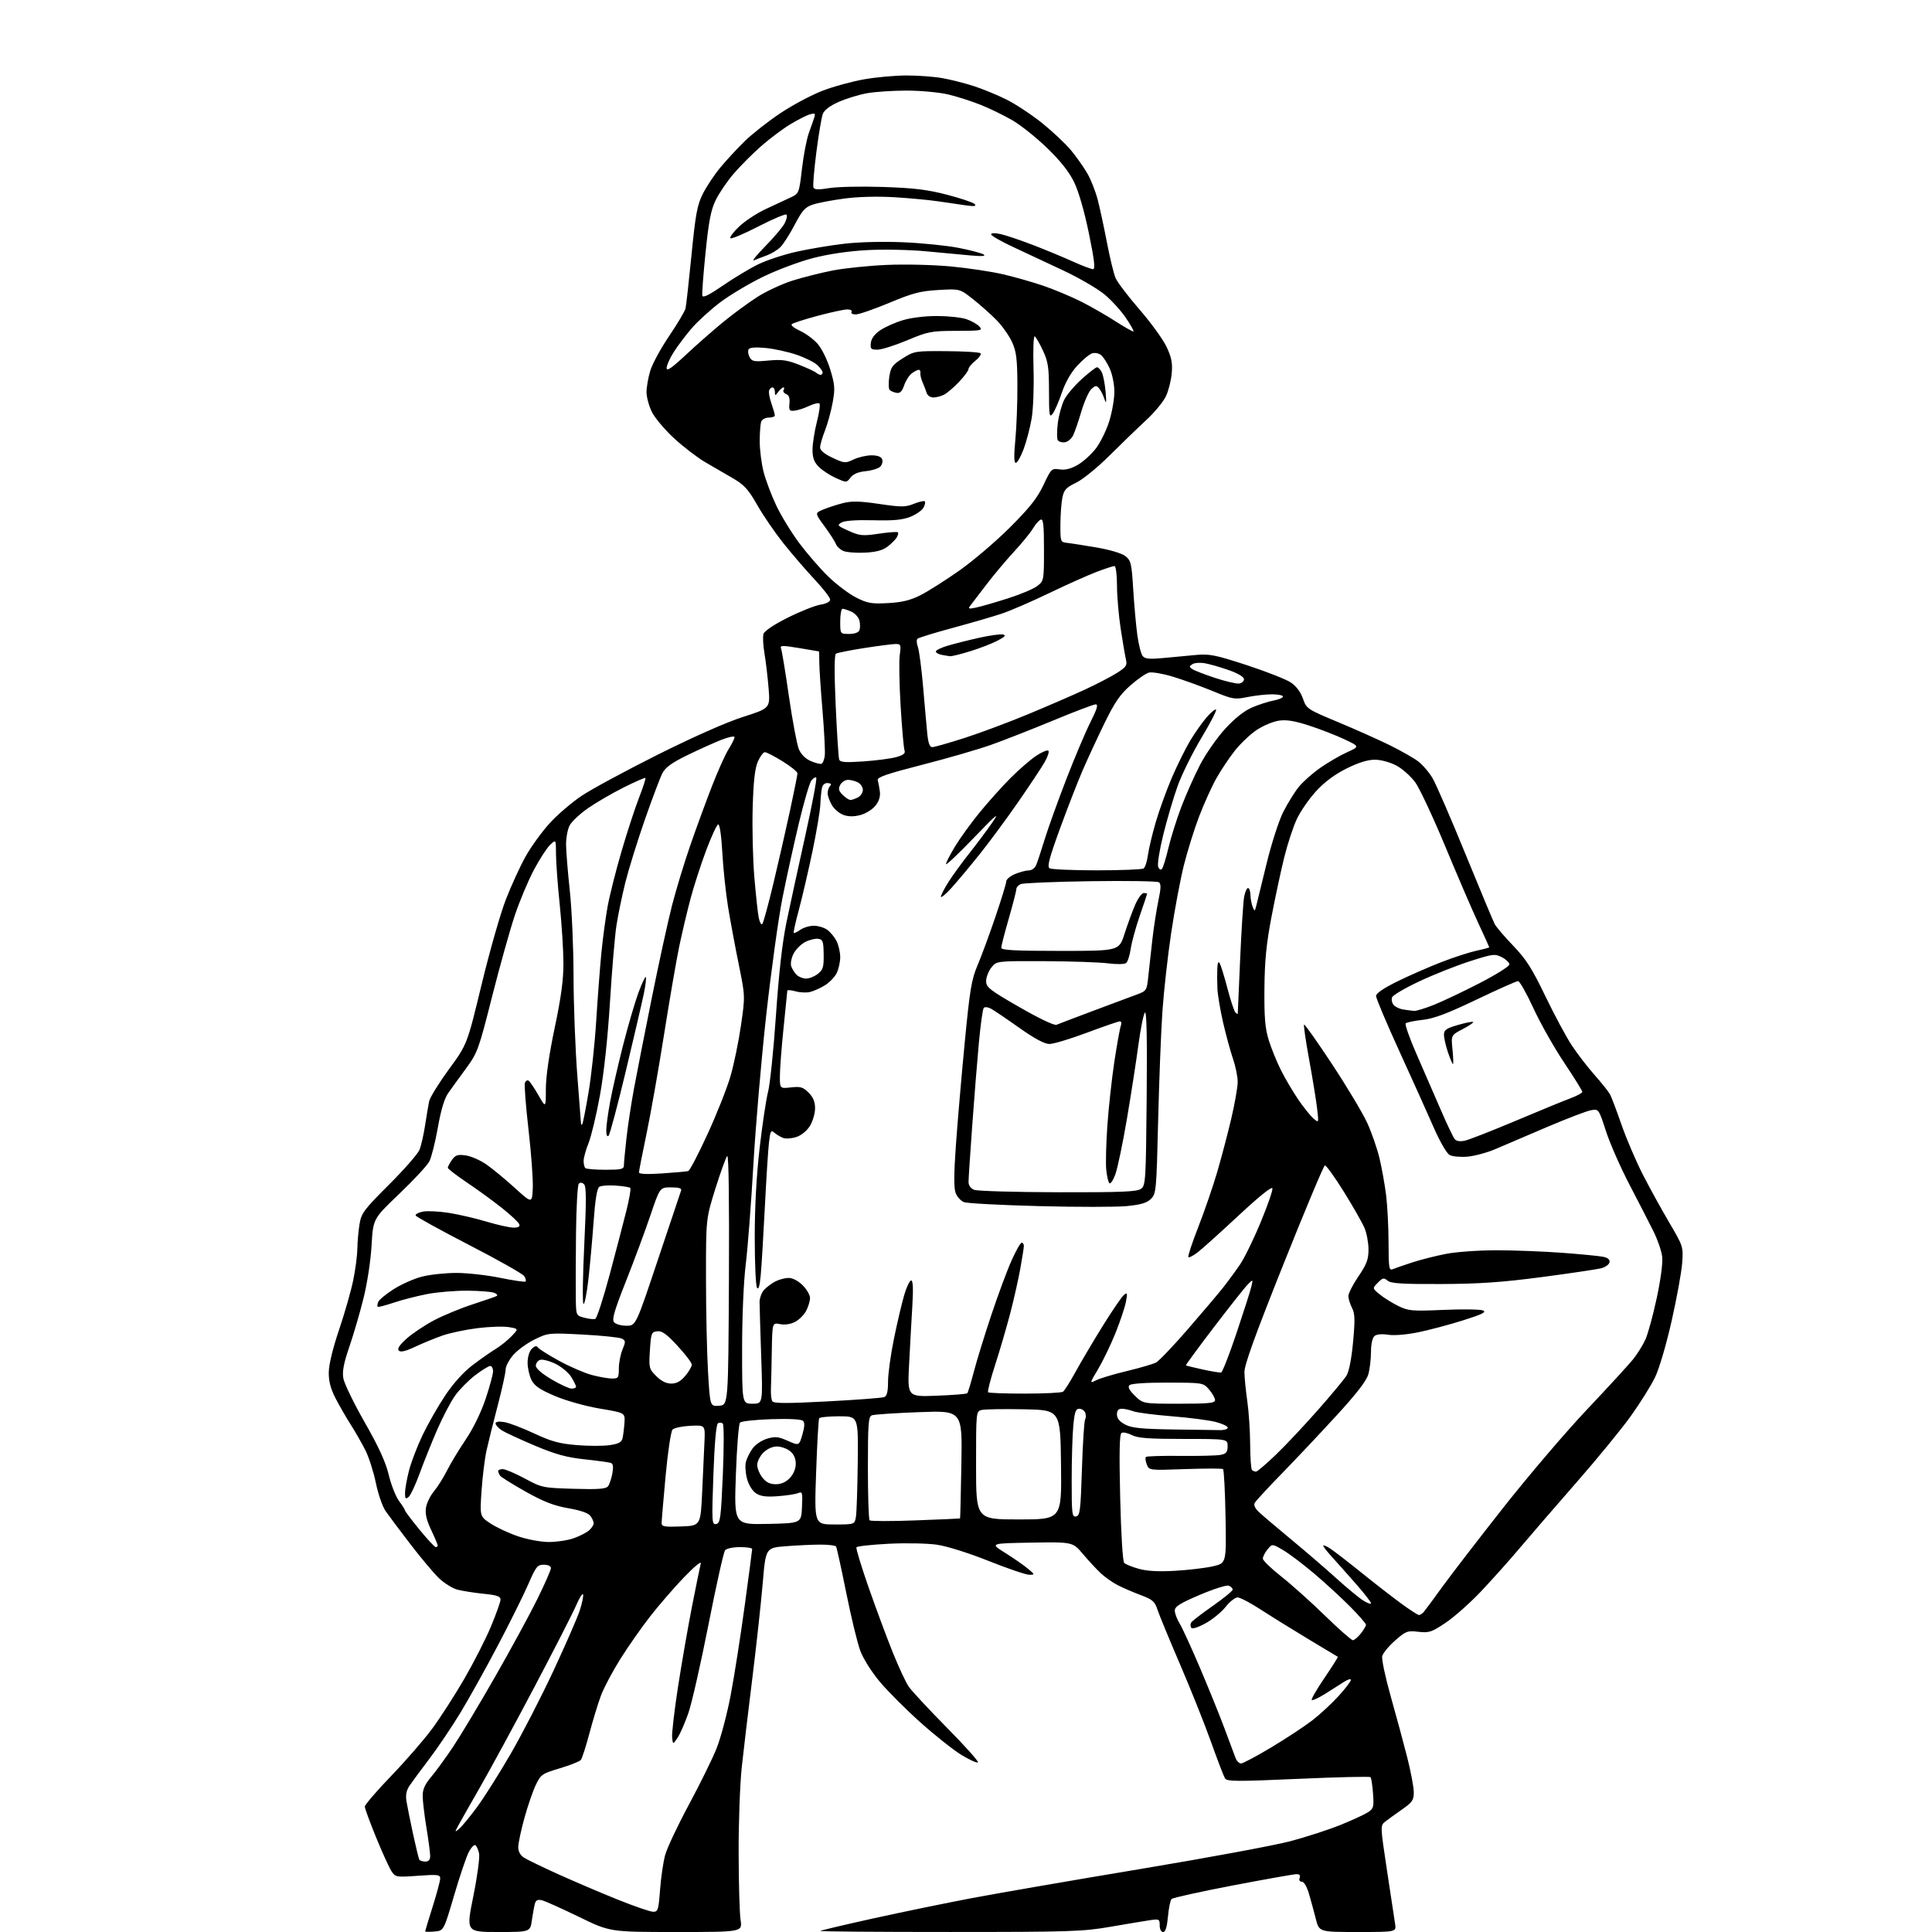 <?xml version="1.0" encoding="UTF-8" standalone="no"?>
<svg 
  version="1.1" 
  xmlns="http://www.w3.org/2000/svg" 
  xmlns:xlink="http://www.w3.org/1999/xlink" 
  xmlns:svg="http://www.w3.org/2000/svg"
  xmlns:rdf="http://www.w3.org/1999/02/22-rdf-syntax-ns#"
  xmlns:cc="http://creativecommons.org/ns#"
  xmlns:dc="http://purl.org/dc/elements/1.1/"
  viewBox="0 0 768 768"
  width="768"
  height="768"
>
<style>svg {background-color: white; }</style>"
<path stroke="none" fill="black" fill-rule="evenodd" d="M172.69,767.81C170.66,767.98 169.00,767.96 169.00,767.76C169.00,767.56 170.34,763.15 171.98,757.95C173.62,752.75 174.97,747.72 174.98,746.76C175.00,745.19 174.13,745.08 166.12,745.65C157.44,746.27 157.19,746.22 155.60,743.80C154.71,742.43 151.96,736.41 149.51,730.41C147.05,724.41 145.03,718.90 145.02,718.17C145.01,717.44 149.69,711.98 155.42,706.04C161.15,700.09 168.47,691.67 171.69,687.33C174.91,682.99 180.67,674.06 184.49,667.49C188.30,660.91 193.12,651.48 195.18,646.52C197.25,641.56 198.95,636.76 198.97,635.87C198.99,634.58 197.57,634.09 192.25,633.55C188.54,633.17 183.86,632.44 181.86,631.92C179.86,631.41 176.49,629.29 174.36,627.22C172.24,625.14 167.12,619.04 163.00,613.66C158.88,608.28 154.50,602.44 153.28,600.68C152.06,598.93 150.32,593.90 149.41,589.50C148.51,585.10 146.63,579.25 145.25,576.50C143.86,573.75 141.23,569.15 139.40,566.28C137.57,563.41 134.84,558.69 133.35,555.78C131.42,552.02 130.65,549.06 130.69,545.50C130.73,542.42 132.31,535.90 134.82,528.50C137.05,521.90 139.58,513.03 140.44,508.79C141.30,504.55 142.03,498.93 142.06,496.29C142.09,493.66 142.48,489.32 142.91,486.66C143.65,482.22 144.59,480.94 154.60,470.95C160.60,464.97 166.05,458.75 166.72,457.13C167.39,455.50 168.41,451.10 168.98,447.34C169.56,443.58 170.29,439.27 170.59,437.78C170.90,436.28 174.42,430.58 178.42,425.11C185.70,415.16 185.70,415.16 191.45,391.33C194.62,378.22 198.97,363.00 201.11,357.50C203.25,352.00 206.76,344.35 208.91,340.50C211.06,336.65 215.35,330.71 218.45,327.30C221.54,323.89 227.32,318.94 231.28,316.30C235.24,313.66 248.84,306.32 261.49,299.98C275.52,292.96 288.73,287.11 295.33,285.00C306.17,281.53 306.17,281.53 305.52,273.52C305.16,269.11 304.43,262.89 303.88,259.70C303.34,256.51 303.17,253.04 303.51,251.98C303.87,250.82 307.73,248.24 313.17,245.52C318.15,243.03 323.98,240.71 326.11,240.37C328.50,239.98 330.00,239.20 330.00,238.33C330.00,237.56 327.17,233.90 323.70,230.21C320.24,226.52 314.67,220.04 311.31,215.82C307.96,211.60 303.31,204.80 300.99,200.71C297.48,194.54 295.84,192.74 291.38,190.14C288.42,188.41 283.47,185.54 280.38,183.75C277.29,181.96 271.70,177.68 267.96,174.23C264.22,170.78 260.22,166.03 259.08,163.66C257.94,161.30 257.00,157.79 257.00,155.87C257.00,153.94 257.66,150.14 258.47,147.43C259.28,144.72 262.67,138.48 266.00,133.56C269.33,128.65 272.27,123.70 272.52,122.56C272.78,121.43 273.84,111.89 274.88,101.37C276.49,85.08 277.16,81.48 279.37,77.08C280.79,74.24 283.88,69.58 286.23,66.73C288.58,63.87 292.98,59.12 296.00,56.16C299.02,53.21 305.44,48.17 310.25,44.97C315.06,41.77 322.56,37.77 326.91,36.09C331.27,34.41 338.76,32.36 343.55,31.52C348.34,30.68 355.95,30.00 360.45,30.00C364.95,30.00 371.30,30.47 374.57,31.05C377.83,31.63 383.43,33.04 387.00,34.19C390.57,35.34 396.48,37.77 400.13,39.59C403.78,41.42 410.16,45.64 414.31,48.97C418.45,52.31 423.61,57.17 425.77,59.77C427.92,62.37 430.85,66.53 432.27,69.00C433.69,71.47 435.54,76.20 436.39,79.50C437.23,82.80 438.88,90.44 440.04,96.47C441.20,102.50 442.73,108.80 443.43,110.47C444.13,112.14 448.41,117.78 452.94,123.00C457.48,128.22 462.32,134.90 463.71,137.84C465.69,142.05 466.14,144.29 465.79,148.34C465.55,151.18 464.51,155.30 463.48,157.50C462.45,159.70 458.92,163.97 455.64,167.00C452.36,170.03 445.81,176.35 441.09,181.05C436.27,185.85 430.43,190.60 427.78,191.88C423.79,193.80 422.95,194.71 422.31,197.82C421.90,199.85 421.55,204.65 421.53,208.50C421.50,215.24 421.59,215.51 424.00,215.77C425.38,215.91 430.65,216.74 435.73,217.60C441.25,218.55 445.92,219.94 447.37,221.07C449.57,222.81 449.84,223.94 450.47,234.24C450.85,240.43 451.59,248.62 452.10,252.42C452.62,256.23 453.58,260.00 454.24,260.79C455.18,261.93 456.95,262.09 462.47,261.57C466.34,261.20 472.20,260.65 475.50,260.35C480.78,259.87 483.22,260.36 495.63,264.41C503.39,266.95 511.26,270.05 513.12,271.30C515.26,272.73 517.03,275.08 517.94,277.70C519.35,281.76 519.60,281.92 531.94,287.07C538.85,289.95 548.10,294.09 552.50,296.26C556.90,298.44 561.95,301.31 563.73,302.64C565.50,303.98 568.10,307.01 569.49,309.39C570.88,311.77 576.75,325.30 582.53,339.47C588.32,353.63 593.56,366.18 594.18,367.36C594.81,368.54 598.13,372.43 601.57,376.00C606.65,381.29 609.02,385.01 614.31,396.00C617.89,403.43 622.60,412.20 624.77,415.50C626.94,418.80 631.03,424.11 633.85,427.30C636.67,430.48 639.45,433.97 640.02,435.04C640.59,436.11 642.65,441.56 644.60,447.15C646.54,452.73 650.35,461.63 653.05,466.90C655.75,472.18 660.48,480.77 663.56,486.00C669.08,495.38 669.15,495.59 668.70,502.00C668.45,505.57 666.57,515.92 664.52,525.00C662.41,534.41 659.56,544.08 657.91,547.50C656.32,550.80 651.98,557.74 648.26,562.93C644.54,568.11 634.97,579.81 626.98,588.93C619.00,598.04 608.94,609.69 604.62,614.80C600.31,619.92 593.19,627.89 588.81,632.52C584.42,637.16 578.06,642.80 574.67,645.07C569.06,648.83 568.07,649.15 563.83,648.66C559.46,648.15 558.86,648.37 554.57,652.14C552.06,654.36 549.75,657.15 549.46,658.34C549.16,659.53 550.70,666.80 552.88,674.50C555.06,682.20 558.00,693.08 559.42,698.68C560.84,704.28 562.00,710.48 562.00,712.45C562.00,715.59 561.42,716.45 557.36,719.27C554.80,721.05 551.80,723.22 550.68,724.10C548.66,725.69 548.66,725.69 551.36,743.60C552.84,753.44 554.29,762.96 554.57,764.75C555.09,768.00 555.09,768.00 539.73,768.00C524.38,768.00 524.38,768.00 523.05,762.75C522.31,759.86 521.09,755.36 520.32,752.75C519.50,749.95 518.34,748.00 517.49,748.00C516.63,748.00 516.29,747.40 516.64,746.50C517.02,745.50 516.60,745.00 515.36,745.01C514.34,745.01 502.95,747.04 490.06,749.50C477.16,751.97 466.21,754.39 465.72,754.88C465.23,755.37 464.58,758.52 464.28,761.88C463.89,766.10 463.30,768.00 462.36,768.00C461.56,768.00 461.00,766.92 461.00,765.37C461.00,762.90 460.77,762.77 457.25,763.29C455.19,763.59 448.10,764.77 441.50,765.91C430.40,767.83 425.59,767.99 377.58,767.99C349.03,768.00 325.86,767.81 326.09,767.58C326.32,767.35 335.73,765.12 347.00,762.63C358.28,760.14 376.05,756.48 386.50,754.50C396.95,752.53 427.10,747.32 453.50,742.93C479.90,738.53 506.63,733.58 512.89,731.92C519.16,730.26 528.11,727.35 532.79,725.47C537.46,723.58 542.40,721.31 543.76,720.42C546.02,718.94 546.19,718.31 545.80,712.92C545.57,709.69 545.11,706.78 544.79,706.45C544.46,706.13 531.52,706.43 516.03,707.12C491.63,708.21 487.73,708.19 486.96,706.94C486.47,706.15 483.98,699.65 481.42,692.50C478.87,685.35 473.30,671.40 469.04,661.50C464.78,651.60 460.75,641.83 460.09,639.80C459.04,636.59 458.15,635.83 453.39,634.05C450.38,632.92 446.24,631.13 444.20,630.07C442.17,629.01 439.15,626.88 437.50,625.32C435.85,623.77 432.68,620.35 430.46,617.72C426.42,612.95 426.42,612.95 409.96,613.22C393.50,613.50 393.50,613.50 399.50,617.25C402.80,619.31 406.85,622.12 408.50,623.49C411.43,625.93 411.45,625.99 409.15,626.00C407.85,626.00 400.60,623.53 393.04,620.52C385.03,617.32 376.41,614.62 372.40,614.04C368.60,613.49 359.98,613.32 353.21,613.67C346.46,614.02 340.71,614.65 340.45,615.07C340.19,615.49 342.39,622.74 345.34,631.17C348.29,639.60 352.60,651.20 354.92,656.94C357.24,662.69 360.07,668.76 361.22,670.44C362.36,672.12 369.17,679.45 376.35,686.72C383.53,693.98 389.11,700.22 388.76,700.57C388.41,700.93 385.50,699.62 382.29,697.68C379.09,695.73 371.76,689.93 366.00,684.79C360.25,679.65 352.96,672.36 349.80,668.60C346.53,664.71 343.16,659.37 341.99,656.24C340.85,653.21 338.33,642.81 336.39,633.14C334.44,623.47 332.63,615.21 332.36,614.78C332.10,614.35 329.32,614.00 326.19,614.01C323.06,614.01 316.87,614.29 312.44,614.64C304.38,615.27 304.38,615.27 303.19,629.38C302.53,637.15 300.68,654.08 299.08,667.00C297.47,679.92 295.57,695.90 294.86,702.50C294.15,709.10 293.59,724.40 293.62,736.50C293.65,748.60 293.99,760.64 294.39,763.25C295.12,768.00 295.12,768.00 268.81,768.00C242.50,768.00 242.50,768.00 230.15,761.99C223.36,758.69 216.77,755.73 215.50,755.41C213.81,754.99 213.04,755.32 212.65,756.67C212.36,757.67 211.81,760.64 211.44,763.25C210.77,768.00 210.77,768.00 198.02,768.00C185.27,768.00 185.27,768.00 188.16,753.75C189.75,745.90 190.77,738.27 190.44,736.76C190.12,735.26 189.45,733.78 188.97,733.48C188.48,733.18 187.30,734.41 186.35,736.22C185.39,738.02 182.76,745.80 180.50,753.50C176.39,767.50 176.39,767.50 172.69,767.81zM259.61,759.96C261.54,760.00 261.77,759.29 262.38,751.25C262.74,746.44 263.64,740.25 264.38,737.50C265.11,734.75 269.34,725.75 273.79,717.49C278.23,709.24 283.22,699.11 284.86,694.99C286.51,690.87 289.02,681.37 290.45,673.88C291.88,666.40 294.38,650.42 296.02,638.38C297.66,626.35 299.00,616.16 299.00,615.75C299.00,615.34 296.81,615.00 294.12,615.00C291.43,615.00 288.79,615.56 288.23,616.25C287.66,616.94 284.71,630.19 281.65,645.70C278.60,661.22 274.99,677.10 273.63,681.00C272.28,684.90 270.34,689.31 269.33,690.80C267.50,693.50 267.50,693.50 267.18,690.69C267.00,689.14 268.05,680.14 269.50,670.69C270.96,661.23 273.48,646.75 275.10,638.50C276.72,630.25 278.29,622.60 278.57,621.50C278.87,620.38 275.94,622.79 271.93,626.97C267.99,631.07 261.95,638.05 258.50,642.47C255.05,646.88 249.70,654.53 246.61,659.45C243.52,664.38 240.05,670.90 238.91,673.95C237.77,677.00 235.70,683.77 234.31,689.00C232.92,694.23 231.39,699.00 230.89,699.60C230.40,700.21 226.65,701.70 222.56,702.92C215.53,705.01 215.00,705.37 213.02,709.46C211.87,711.84 209.82,717.77 208.48,722.64C207.13,727.51 206.02,732.73 206.01,734.23C206.00,735.96 206.82,737.48 208.25,738.42C209.49,739.22 215.68,742.22 222.00,745.08C228.32,747.93 238.90,752.45 245.50,755.10C252.10,757.76 258.45,759.94 259.61,759.96zM169.06,740.00C170.41,740.00 171.00,739.31 171.00,737.75C170.99,736.51 170.33,731.45 169.51,726.50C168.70,721.55 168.03,715.89 168.02,713.93C168.00,711.32 168.90,709.30 171.33,706.43C173.16,704.27 177.08,698.90 180.03,694.50C182.98,690.10 190.54,677.50 196.83,666.50C203.12,655.50 210.68,641.60 213.63,635.60C216.58,629.61 219.00,624.10 219.00,623.35C219.00,622.54 217.88,622.00 216.18,622.00C213.62,622.00 213.05,622.71 210.00,629.75C208.15,634.01 202.74,644.92 197.96,654.00C193.19,663.08 186.48,675.13 183.05,680.79C179.62,686.44 174.05,694.72 170.66,699.18C167.27,703.64 163.72,708.46 162.76,709.89C161.55,711.69 161.19,713.58 161.57,716.00C161.88,717.92 163.06,723.77 164.19,729.00C165.32,734.23 166.44,738.84 166.68,739.25C166.92,739.66 167.99,740.00 169.06,740.00zM182.50,727.00C183.51,726.17 186.68,722.34 189.54,718.48C192.39,714.62 198.45,705.04 202.99,697.20C207.53,689.35 215.18,674.51 219.98,664.21C224.78,653.92 229.49,643.14 230.44,640.25C231.39,637.36 231.99,634.47 231.78,633.83C231.56,633.19 230.34,635.10 229.07,638.08C227.79,641.06 220.32,655.68 212.46,670.57C204.60,685.47 194.83,703.47 190.75,710.57C186.67,717.68 182.73,724.62 182.00,726.00C180.74,728.36 180.77,728.42 182.50,727.00zM493.33,701.00C494.09,701.00 499.54,698.10 505.44,694.56C511.33,691.02 518.61,686.23 521.61,683.91C524.62,681.60 529.31,677.26 532.04,674.27C534.77,671.28 537.00,668.37 537.00,667.80C537.00,667.24 535.76,667.58 534.25,668.58C532.74,669.57 529.36,671.72 526.74,673.35C524.12,674.98 521.74,676.07 521.44,675.77C521.14,675.47 523.42,671.53 526.50,667.00C529.58,662.47 531.97,658.69 531.80,658.60C531.64,658.51 526.33,655.32 520.00,651.52C513.67,647.71 505.18,642.44 501.12,639.80C497.06,637.16 492.94,635.00 491.96,635.00C490.97,635.00 488.81,636.71 487.16,638.80C485.50,640.89 481.90,643.83 479.15,645.32C476.06,647.01 473.90,647.65 473.51,647.02C473.17,646.46 473.17,645.54 473.52,644.97C473.87,644.40 477.72,641.44 482.08,638.38C486.44,635.33 490.00,632.41 490.00,631.89C490.00,631.36 489.30,630.67 488.44,630.34C487.57,630.01 482.40,631.65 476.94,633.98C469.03,637.35 467.00,638.63 467.00,640.24C467.00,641.35 467.87,643.67 468.93,645.38C469.98,647.10 473.62,655.02 477.01,663.00C480.40,670.98 484.78,681.77 486.73,687.00C488.68,692.23 490.66,697.51 491.12,698.75C491.57,699.99 492.57,701.00 493.33,701.00zM537.78,652.00C538.37,652.00 539.79,650.81 540.93,649.37C542.07,647.92 543.00,646.34 543.00,645.87C543.00,645.40 540.19,642.18 536.75,638.70C533.31,635.23 526.90,629.33 522.50,625.60C518.10,621.86 512.52,617.65 510.10,616.22C505.71,613.64 505.71,613.64 503.85,615.93C502.83,617.19 502.00,618.83 502.00,619.57C502.00,620.31 505.26,623.48 509.25,626.62C513.24,629.75 521.05,636.74 526.61,642.16C532.16,647.57 537.19,652.00 537.78,652.00zM564.07,642.00C564.54,642.00 565.40,641.44 565.99,640.75C566.58,640.06 569.82,635.67 573.19,631.00C576.57,626.33 587.47,612.16 597.41,599.53C607.36,586.90 622.36,569.30 630.73,560.44C639.11,551.57 647.39,542.56 649.12,540.41C650.85,538.26 653.09,534.68 654.09,532.45C655.10,530.22 657.11,522.84 658.57,516.04C660.14,508.75 661.03,502.01 660.75,499.59C660.49,497.34 658.94,492.80 657.29,489.50C655.65,486.20 651.38,477.88 647.79,471.00C644.20,464.12 639.97,454.52 638.40,449.66C635.54,440.85 635.51,440.82 632.51,441.32C630.86,441.59 622.98,444.60 615.00,448.00C607.02,451.41 597.80,455.35 594.50,456.76C591.20,458.18 586.20,459.53 583.39,459.78C580.58,460.02 577.38,459.74 576.27,459.14C575.10,458.52 572.44,453.93 569.96,448.28C567.61,442.90 561.48,429.29 556.34,418.04C551.20,406.79 547.00,396.84 547.00,395.93C547.00,394.86 549.99,392.82 555.59,390.07C560.32,387.75 568.18,384.31 573.07,382.42C577.96,380.53 584.21,378.50 586.98,377.91C589.74,377.32 592.00,376.71 592.00,376.56C592.00,376.41 590.03,372.06 587.62,366.90C585.22,361.73 579.32,348.05 574.53,336.50C569.73,324.95 564.38,313.51 562.64,311.07C560.89,308.64 557.49,305.60 555.08,304.32C552.49,302.96 548.95,302.00 546.48,302.00C543.66,302.00 539.93,303.17 535.20,305.53C530.51,307.88 526.46,310.91 523.14,314.54C520.39,317.54 516.97,322.49 515.53,325.54C514.09,328.58 511.83,335.44 510.51,340.78C509.18,346.13 506.90,356.80 505.43,364.50C503.38,375.26 502.73,381.86 502.63,393.00C502.53,404.50 502.89,408.73 504.34,413.45C505.35,416.72 507.54,422.12 509.22,425.45C510.90,428.78 513.96,433.98 516.02,437.00C518.07,440.02 520.77,443.40 522.01,444.50C524.27,446.50 524.27,446.50 523.55,440.50C523.16,437.20 521.74,428.48 520.39,421.11C519.04,413.75 518.14,407.53 518.39,407.28C518.63,407.03 523.67,414.16 529.58,423.12C535.48,432.07 541.76,442.57 543.53,446.45C545.29,450.33 547.48,456.65 548.39,460.50C549.30,464.35 550.47,470.88 550.99,475.00C551.51,479.12 551.95,487.61 551.97,493.86C552.00,504.28 552.14,505.15 553.75,504.48C554.71,504.08 558.20,502.87 561.50,501.80C564.80,500.73 570.80,499.21 574.84,498.43C578.87,497.64 587.87,497.00 594.84,497.00C601.80,497.00 613.58,497.46 621.00,498.01C628.42,498.56 635.76,499.27 637.31,499.60C639.16,499.98 640.01,500.72 639.81,501.77C639.64,502.64 638.19,503.71 636.60,504.13C635.00,504.56 624.43,506.13 613.10,507.63C597.07,509.74 588.15,510.36 572.91,510.42C557.38,510.48 552.96,510.21 551.60,509.08C550.10,507.84 549.63,507.93 547.70,509.90C545.50,512.13 545.50,512.13 548.50,514.58C550.15,515.92 553.46,517.98 555.86,519.16C559.88,521.12 561.29,521.24 573.86,520.70C581.36,520.37 588.40,520.47 589.50,520.92C591.06,521.56 589.31,522.43 581.50,524.89C576.00,526.62 567.97,528.75 563.65,529.63C559.05,530.56 554.13,530.96 551.79,530.58C549.31,530.19 547.25,530.38 546.39,531.09C545.54,531.80 545.00,534.22 544.99,537.37C544.99,540.19 544.52,544.19 543.94,546.26C543.22,548.88 539.36,553.88 531.22,562.76C524.80,569.77 515.06,580.09 509.59,585.71C504.11,591.33 499.26,596.57 498.81,597.37C498.26,598.37 498.87,599.63 500.75,601.35C502.26,602.74 508.04,607.63 513.58,612.22C519.12,616.81 527.06,623.64 531.22,627.41C535.38,631.18 540.18,635.15 541.89,636.23C543.60,637.31 545.00,637.80 545.00,637.31C545.00,636.82 542.24,633.29 538.87,629.46C535.50,625.63 531.23,620.83 529.37,618.79C527.52,616.76 526.00,614.79 526.00,614.43C526.00,614.07 527.24,614.57 528.75,615.56C530.26,616.54 535.77,620.79 541.00,625.00C546.23,629.22 553.36,634.76 556.86,637.33C560.36,639.90 563.60,642.00 564.07,642.00zM467.07,624.42C472.33,624.12 479.08,623.32 482.07,622.65C487.50,621.43 487.50,621.43 487.17,602.96C486.99,592.81 486.54,584.27 486.17,583.99C485.80,583.71 479.03,583.71 471.13,583.99C456.76,584.50 456.76,584.50 455.85,582.11C455.35,580.80 455.20,579.47 455.51,579.16C455.82,578.85 462.02,578.66 469.29,578.74C476.55,578.82 483.74,578.64 485.25,578.33C487.48,577.87 488.00,577.23 488.00,574.88C488.00,572.00 488.00,572.00 470.45,572.00C456.60,572.00 452.27,571.68 449.92,570.46C448.28,569.61 446.44,569.23 445.82,569.61C445.01,570.11 444.86,577.30 445.29,595.30C445.63,609.69 446.31,620.71 446.88,621.28C447.43,621.83 450.04,622.89 452.69,623.63C455.98,624.55 460.52,624.80 467.07,624.42zM173.21,615.00C173.65,615.00 174.00,614.71 174.00,614.35C174.00,613.99 172.83,611.22 171.40,608.19C169.53,604.24 168.95,601.72 169.34,599.30C169.64,597.44 171.06,594.53 172.50,592.82C173.94,591.11 176.26,587.42 177.67,584.61C179.08,581.80 182.44,576.24 185.13,572.26C188.10,567.87 191.20,561.52 193.02,556.11C194.66,551.21 196.00,546.26 196.00,545.10C196.00,543.95 195.49,543.00 194.86,543.00C194.23,543.00 191.55,544.65 188.91,546.67C186.26,548.69 182.68,552.31 180.95,554.71C179.23,557.12 176.01,563.23 173.81,568.29C171.61,573.36 168.47,581.18 166.83,585.69C165.19,590.19 163.21,594.41 162.43,595.06C161.25,596.04 161.00,595.77 161.00,593.52C161.00,592.02 161.70,588.02 162.57,584.64C163.43,581.26 165.88,574.85 168.02,570.40C170.16,565.94 174.21,558.86 177.03,554.65C180.21,549.89 184.28,545.38 187.82,542.69C190.94,540.32 195.07,537.42 197.00,536.26C198.93,535.09 201.78,532.80 203.34,531.17C206.18,528.21 206.18,528.21 202.29,527.55C200.16,527.19 194.54,527.37 189.82,527.96C185.10,528.55 178.82,529.87 175.87,530.91C172.92,531.94 168.03,533.95 165.02,535.36C161.20,537.16 159.23,537.62 158.52,536.89C157.82,536.16 158.82,534.65 161.72,532.05C164.05,529.98 169.00,526.69 172.72,524.74C176.45,522.80 183.32,519.97 188.00,518.46C192.68,516.94 196.92,515.47 197.43,515.18C197.95,514.89 197.50,514.31 196.43,513.90C195.37,513.48 190.60,513.11 185.84,513.07C181.07,513.03 173.87,513.63 169.84,514.40C165.80,515.18 159.80,516.72 156.51,517.83C153.21,518.94 150.35,519.68 150.14,519.47C149.93,519.26 150.02,518.40 150.34,517.55C150.66,516.71 153.40,514.44 156.42,512.51C159.44,510.58 164.50,508.32 167.66,507.50C170.83,506.67 177.04,506.01 181.46,506.01C185.88,506.02 193.75,506.90 198.95,507.98C204.15,509.05 208.64,509.70 208.92,509.42C209.20,509.13 208.97,508.18 208.41,507.29C207.85,506.41 197.98,500.82 186.46,494.89C174.95,488.95 165.39,483.68 165.23,483.18C165.06,482.68 166.33,481.98 168.06,481.64C169.78,481.29 174.37,481.51 178.26,482.11C182.15,482.71 188.94,484.28 193.34,485.60C197.75,486.92 202.61,488.00 204.14,488.00C206.09,488.00 206.78,487.59 206.41,486.64C206.13,485.88 203.10,483.04 199.69,480.32C196.29,477.60 190.01,473.02 185.75,470.16C181.49,467.29 178.00,464.60 178.00,464.19C178.00,463.78 178.74,462.39 179.64,461.11C181.00,459.16 181.90,458.86 185.05,459.28C187.13,459.56 190.80,461.14 193.22,462.80C195.63,464.46 200.73,468.66 204.55,472.13C211.50,478.43 211.50,478.43 211.79,472.39C211.95,469.07 211.19,458.59 210.10,449.11C209.01,439.63 208.36,431.23 208.66,430.44C208.96,429.66 209.62,429.27 210.13,429.58C210.63,429.89 212.38,432.47 214.01,435.32C216.98,440.50 216.98,440.50 216.99,432.84C217.00,427.95 218.27,419.18 220.50,408.57C223.08,396.32 223.99,389.54 223.97,382.73C223.95,377.65 223.29,367.20 222.49,359.50C221.69,351.80 221.03,342.83 221.02,339.58C221.00,333.65 221.00,333.65 218.70,335.81C217.43,337.00 214.53,341.48 212.24,345.77C209.96,350.06 206.51,358.28 204.59,364.04C202.67,369.79 198.61,384.33 195.56,396.35C190.28,417.23 189.82,418.49 185.27,424.70C182.64,428.28 179.47,432.67 178.20,434.47C176.66,436.66 175.29,441.18 174.05,448.23C173.03,454.01 171.51,460.05 170.67,461.67C169.84,463.29 164.46,469.08 158.73,474.55C148.31,484.50 148.31,484.50 147.71,495.00C147.38,500.98 146.00,510.02 144.52,516.00C143.09,521.77 140.55,530.48 138.88,535.33C136.63,541.89 136.01,545.13 136.48,547.90C136.83,549.95 140.65,557.82 144.96,565.37C150.56,575.17 153.31,581.18 154.54,586.31C155.48,590.26 157.33,594.93 158.63,596.68C159.93,598.43 161.00,600.12 161.00,600.44C161.00,600.75 163.57,604.16 166.71,608.01C169.86,611.85 172.78,615.00 173.21,615.00zM218.12,612.97C221.22,612.99 225.70,612.31 228.07,611.47C230.45,610.63 233.21,609.21 234.20,608.32C235.19,607.42 236.00,606.17 236.00,605.54C236.00,604.90 235.42,603.59 234.71,602.61C233.86,601.46 230.79,600.39 225.89,599.54C220.17,598.54 216.13,596.97 208.94,592.94C203.75,590.03 199.17,587.17 198.77,586.57C198.36,585.98 198.02,585.16 198.02,584.75C198.01,584.34 198.83,584.00 199.85,584.00C200.87,584.00 204.80,585.68 208.60,587.72C215.35,591.37 215.78,591.46 228.05,591.82C237.71,592.11 240.84,591.88 241.67,590.85C242.26,590.11 243.04,587.81 243.42,585.74C243.90,583.06 243.72,581.85 242.80,581.53C242.08,581.28 237.38,580.64 232.35,580.10C225.17,579.33 220.90,578.15 212.51,574.62C206.64,572.14 200.74,569.41 199.41,568.54C198.09,567.67 197.00,566.46 197.00,565.85C197.00,565.14 198.26,564.94 200.45,565.30C202.35,565.61 207.69,567.63 212.31,569.80C219.14,573.00 222.32,573.87 229.24,574.45C233.92,574.84 239.84,574.85 242.39,574.46C246.00,573.92 247.12,573.30 247.49,571.63C247.75,570.46 248.09,567.73 248.23,565.56C248.50,561.62 248.50,561.62 238.50,559.95C232.80,558.99 225.14,556.85 220.69,554.97C214.68,552.43 212.52,550.97 211.30,548.62C210.44,546.94 209.73,543.83 209.73,541.71C209.73,539.43 210.41,537.16 211.40,536.17C212.55,535.03 213.30,534.85 213.79,535.60C214.18,536.21 217.99,538.62 222.25,540.95C226.51,543.28 232.36,545.81 235.25,546.58C238.14,547.35 241.74,547.98 243.25,547.99C245.80,548.00 246.00,547.70 246.00,543.97C246.00,541.75 246.65,538.38 247.45,536.47C248.75,533.34 248.73,532.93 247.20,532.12C246.26,531.64 239.30,530.91 231.72,530.51C218.16,529.80 217.86,529.83 212.54,532.44C209.57,533.89 205.76,536.65 204.07,538.57C202.38,540.50 201.00,543.11 201.00,544.39C201.00,545.66 199.59,552.06 197.88,558.60C196.16,565.15 194.16,573.18 193.43,576.45C192.70,579.72 191.80,586.98 191.42,592.60C190.74,602.80 190.74,602.80 195.00,605.62C197.34,607.17 202.23,609.45 205.88,610.69C209.59,611.95 214.97,612.96 218.12,612.97zM270.75,606.79C278.50,606.50 278.50,606.50 279.13,593.00C279.47,585.58 279.89,576.58 280.04,573.00C280.33,566.50 280.33,566.50 274.42,566.78C271.17,566.94 267.99,567.61 267.34,568.28C266.70,568.96 265.47,577.17 264.59,586.68C263.72,596.12 263.00,604.58 263.00,605.47C263.00,606.84 264.16,607.04 270.75,606.79zM284.69,605.82C286.33,605.51 286.58,603.64 287.34,586.13C287.80,575.48 287.79,566.39 287.33,565.93C286.86,565.46 285.99,565.40 285.39,565.79C284.69,566.24 284.03,573.78 283.58,586.34C282.91,605.16 282.97,606.15 284.69,605.82zM305.15,605.78C318.50,605.50 318.50,605.50 318.80,599.12C319.08,593.31 318.94,592.81 317.30,593.52C316.31,593.95 312.69,594.50 309.25,594.76C304.57,595.11 302.39,594.83 300.54,593.62C299.08,592.66 297.62,590.32 296.96,587.87C296.35,585.59 296.14,582.58 296.49,581.18C296.84,579.77 298.03,577.37 299.12,575.84C300.22,574.29 302.79,572.54 304.90,571.91C308.14,570.94 309.36,571.07 313.17,572.75C317.64,574.73 317.64,574.73 318.95,570.30C319.86,567.22 319.94,565.54 319.22,564.82C318.57,564.17 313.80,563.92 306.63,564.14C300.28,564.35 294.67,564.96 294.16,565.51C293.64,566.05 292.90,575.40 292.52,586.28C291.81,606.06 291.81,606.06 305.15,605.78zM331.74,606.00C339.78,606.00 339.78,606.00 340.27,602.75C340.54,600.96 340.85,591.29 340.97,581.25C341.18,563.00 341.18,563.00 333.65,563.00C329.51,563.00 325.90,563.36 325.63,563.79C325.36,564.22 324.82,573.90 324.42,585.29C323.70,606.00 323.70,606.00 331.74,606.00zM363.94,604.38C373.60,604.02 381.56,603.67 381.64,603.61C381.72,603.55 381.96,593.87 382.16,582.10C382.54,560.70 382.54,560.70 365.35,561.35C355.90,561.71 347.45,562.27 346.58,562.61C345.21,563.13 345.00,565.92 345.00,583.44C345.00,594.56 345.31,603.98 345.69,604.35C346.07,604.73 354.28,604.75 363.94,604.38zM405.02,604.00C422.04,604.00 422.04,604.00 421.77,582.25C421.50,560.50 421.50,560.50 407.00,560.21C399.02,560.06 391.49,560.18 390.25,560.48C388.00,561.04 388.00,561.07 388.00,582.52C388.00,604.00 388.00,604.00 405.02,604.00zM427.75,602.81C429.32,602.51 429.56,600.52 430.09,583.90C430.42,573.68 430.98,564.84 431.35,564.25C431.71,563.66 431.73,562.46 431.40,561.59C431.06,560.72 430.00,560.00 429.04,560.00C427.61,560.00 427.17,561.23 426.65,566.75C426.30,570.46 426.01,580.17 426.01,588.32C426.00,601.90 426.15,603.12 427.75,602.81zM308.40,590.00C310.57,590.00 312.43,589.17 313.99,587.51C315.43,585.98 316.33,583.79 316.33,581.85C316.33,579.77 315.56,578.06 314.06,576.84C312.80,575.83 310.46,575.00 308.84,575.00C307.06,575.00 304.95,575.96 303.45,577.45C302.10,578.80 301.00,580.99 301.00,582.32C301.00,583.65 301.93,585.92 303.07,587.37C304.55,589.25 306.07,590.00 308.40,590.00zM499.26,585.00C499.78,585.00 503.35,581.96 507.20,578.25C511.06,574.54 518.57,566.55 523.90,560.50C529.22,554.45 534.32,548.32 535.22,546.89C536.25,545.26 537.24,540.22 537.87,533.46C538.69,524.57 538.61,522.15 537.43,519.87C536.65,518.35 536.00,516.24 536.00,515.18C536.00,514.13 537.80,510.62 540.00,507.38C543.28,502.55 544.00,500.65 544.00,496.72C544.00,494.09 543.30,490.26 542.45,488.22C541.59,486.18 537.89,479.67 534.21,473.75C530.53,467.83 527.13,463.12 526.64,463.29C526.15,463.45 518.75,481.11 510.19,502.54C498.88,530.87 494.64,542.59 494.68,545.50C494.71,547.70 495.23,552.88 495.82,557.00C496.42,561.12 496.93,568.81 496.96,574.08C496.98,579.35 497.30,583.97 497.67,584.33C498.03,584.70 498.75,585.00 499.26,585.00zM485.25,568.50C486.76,568.50 488.03,568.06 488.06,567.52C488.09,566.98 485.95,565.96 483.31,565.26C480.66,564.57 472.78,563.54 465.79,562.99C458.80,562.43 451.90,561.53 450.47,560.99C449.04,560.45 447.00,560.00 445.93,560.00C444.59,560.00 444.00,560.69 444.00,562.27C444.00,563.82 445.04,565.10 447.25,566.27C449.86,567.65 453.64,568.04 466.50,568.24C475.30,568.39 483.74,568.50 485.25,568.50zM285.88,558.80C289.50,558.50 289.50,558.50 289.76,508.54C289.92,477.33 289.67,458.94 289.08,459.54C288.56,460.07 286.45,465.90 284.38,472.50C280.63,484.50 280.63,484.50 280.64,508.00C280.64,520.92 281.01,537.71 281.45,545.30C282.26,559.10 282.26,559.10 285.88,558.80zM299.12,558.00C303.24,558.00 303.24,558.00 302.59,539.25C302.24,528.94 301.94,519.20 301.94,517.61C301.94,516.02 302.74,513.84 303.72,512.76C304.70,511.68 306.71,510.17 308.20,509.40C309.68,508.63 312.08,508.00 313.53,508.00C315.10,508.00 317.33,509.18 319.08,510.92C320.68,512.53 322.00,514.80 322.00,515.97C322.00,517.14 321.32,519.42 320.48,521.03C319.65,522.65 317.66,524.64 316.05,525.47C314.25,526.40 311.97,526.74 310.07,526.36C307.00,525.75 307.00,525.75 306.80,537.12C306.70,543.38 306.54,550.15 306.45,552.17C306.36,554.19 306.61,556.37 307.01,557.01C307.56,557.91 312.73,557.93 328.83,557.08C340.43,556.47 350.61,555.70 351.46,555.38C352.59,554.94 353.00,553.30 353.01,549.14C353.02,546.04 354.09,538.33 355.39,532.00C356.69,525.67 358.52,517.91 359.45,514.75C360.38,511.59 361.62,509.00 362.21,509.00C362.93,509.00 363.08,512.28 362.66,519.25C362.32,524.89 361.74,535.30 361.38,542.38C360.71,555.26 360.71,555.26 372.34,554.82C378.73,554.57 384.20,554.14 384.49,553.85C384.78,553.56 385.94,549.76 387.08,545.41C388.21,541.06 391.33,530.92 394.01,522.89C396.69,514.85 400.32,505.06 402.08,501.14C403.83,497.21 405.66,494.00 406.13,494.00C406.61,494.00 407.00,494.56 407.00,495.25C407.00,495.94 406.35,500.10 405.55,504.50C404.75,508.90 402.92,517.00 401.47,522.50C400.02,528.00 397.36,537.09 395.54,542.70C393.72,548.31 392.49,553.15 392.79,553.45C393.09,553.75 399.67,553.99 407.42,553.98C415.16,553.98 421.98,553.64 422.56,553.23C423.14,552.83 425.34,549.35 427.45,545.50C429.56,541.65 434.40,533.47 438.21,527.31C442.02,521.16 445.86,515.54 446.73,514.81C448.15,513.64 448.24,513.92 447.57,517.49C447.16,519.68 445.28,525.28 443.41,529.94C441.53,534.59 438.44,541.01 436.54,544.21C433.08,550.01 433.08,550.01 435.79,548.65C437.28,547.90 442.77,546.26 448.00,545.00C453.23,543.75 458.44,542.22 459.58,541.61C460.72,541.00 466.35,535.10 472.08,528.50C477.81,521.89 484.11,514.47 486.07,512.00C488.03,509.52 491.10,505.35 492.89,502.72C494.68,500.09 498.39,492.51 501.13,485.88C503.87,479.26 505.98,473.19 505.81,472.39C505.62,471.49 500.60,475.52 492.50,483.06C485.35,489.72 478.03,496.32 476.22,497.72C474.42,499.13 472.70,500.03 472.40,499.73C472.10,499.43 473.86,494.08 476.31,487.84C478.75,481.61 482.14,471.77 483.83,466.00C485.52,460.23 488.05,450.62 489.45,444.66C490.85,438.70 492.00,432.13 492.00,430.07C492.00,428.00 491.16,423.88 490.14,420.91C489.12,417.93 487.35,411.45 486.21,406.50C485.07,401.55 484.05,395.48 483.94,393.00C483.82,390.52 483.81,386.93 483.90,385.00C484.01,382.55 484.31,381.95 484.89,383.00C485.35,383.82 486.73,388.32 487.96,393.00C489.18,397.68 490.59,401.93 491.09,402.45C491.59,402.97 492.01,403.20 492.03,402.95C492.05,402.70 492.47,392.95 492.98,381.27C493.49,369.59 494.20,358.45 494.56,356.52C494.93,354.58 495.62,353.00 496.11,353.00C496.60,353.00 497.03,354.24 497.07,355.75C497.11,357.26 497.51,359.40 497.96,360.50C498.72,362.38 498.81,362.35 499.40,360.00C499.75,358.62 501.59,351.09 503.50,343.25C505.42,335.37 508.37,326.22 510.10,322.79C511.83,319.38 514.59,314.91 516.24,312.86C517.88,310.81 521.77,307.36 524.87,305.20C527.97,303.04 532.75,300.26 535.50,299.02C540.50,296.76 540.50,296.76 534.50,293.91C531.20,292.35 524.90,289.90 520.50,288.46C514.63,286.55 511.40,286.02 508.35,286.48C506.07,286.81 502.14,288.46 499.62,290.13C497.10,291.79 493.20,295.48 490.94,298.31C488.68,301.15 485.33,306.17 483.48,309.48C481.63,312.79 478.57,319.57 476.67,324.55C474.77,329.52 472.06,338.20 470.64,343.83C469.22,349.47 466.94,361.60 465.57,370.79C464.20,379.98 462.63,394.02 462.08,402.00C461.53,409.98 460.77,429.53 460.38,445.45C459.71,473.26 459.60,474.49 457.54,476.56C455.91,478.18 453.57,478.88 447.94,479.44C443.85,479.84 428.12,479.85 413.00,479.45C397.88,479.06 384.48,478.35 383.23,477.88C381.98,477.42 380.48,475.79 379.90,474.27C379.13,472.29 379.16,466.79 380.00,455.00C380.65,445.93 382.22,427.64 383.50,414.37C385.51,393.48 386.18,389.40 388.53,383.87C390.03,380.37 393.22,371.73 395.62,364.67C398.03,357.61 400.00,351.18 400.00,350.37C400.00,349.56 401.56,348.25 403.47,347.45C405.38,346.65 407.86,346.00 408.99,346.00C410.18,346.00 411.42,345.06 411.95,343.75C412.45,342.51 413.99,337.83 415.37,333.35C416.76,328.87 420.60,318.21 423.91,309.65C427.22,301.10 431.52,290.92 433.48,287.05C436.13,281.77 436.65,280.00 435.55,280.00C434.74,280.00 427.19,282.86 418.79,286.35C410.38,289.84 399.25,294.20 394.06,296.05C388.87,297.90 376.50,301.48 366.56,304.02C352.77,307.55 348.60,308.98 348.91,310.07C349.14,310.86 349.51,312.86 349.74,314.51C350.03,316.55 349.48,318.40 348.03,320.24C346.85,321.73 344.18,323.41 342.09,323.97C339.50,324.67 337.36,324.67 335.35,323.97C333.72,323.41 331.63,321.65 330.70,320.07C329.76,318.49 329.00,316.34 329.00,315.30C329.00,314.25 329.44,312.96 329.99,312.41C330.64,311.76 330.33,311.38 329.08,311.28C327.87,311.19 327.01,311.93 326.72,313.32C326.47,314.52 326.18,317.51 326.08,319.96C325.98,322.41 324.57,330.74 322.96,338.46C321.34,346.18 318.93,356.55 317.60,361.50C316.27,366.45 315.33,370.66 315.52,370.85C315.71,371.05 316.90,370.48 318.16,369.60C319.42,368.72 321.82,368.00 323.50,368.00C325.18,368.00 327.56,368.70 328.78,369.56C330.01,370.42 331.68,372.42 332.51,374.01C333.33,375.60 334.00,378.52 334.00,380.50C334.00,382.48 333.34,385.38 332.52,386.95C331.71,388.52 329.58,390.69 327.77,391.77C325.97,392.86 323.34,394.02 321.92,394.35C320.49,394.68 317.91,394.55 316.17,394.05C314.42,393.55 312.99,393.45 312.97,393.82C312.95,394.19 312.29,400.80 311.49,408.50C310.69,416.20 310.03,424.81 310.02,427.63C310.00,432.75 310.00,432.75 314.42,432.26C318.21,431.83 319.22,432.13 321.42,434.33C323.26,436.17 324.00,437.97 324.00,440.59C324.00,442.61 323.08,445.75 321.96,447.57C320.76,449.51 318.55,451.32 316.61,451.96C314.79,452.56 312.45,452.75 311.40,452.38C310.36,452.00 308.78,451.08 307.89,450.32C306.45,449.09 306.22,449.49 305.67,454.22C305.34,457.13 304.60,468.73 304.03,480.00C303.46,491.27 302.73,503.38 302.40,506.90C302.00,511.20 301.52,512.85 300.92,511.90C300.43,511.13 300.02,502.17 300.02,492.00C300.01,480.07 300.69,467.46 301.95,456.50C303.02,447.15 304.54,437.02 305.32,434.00C306.11,430.98 307.52,417.25 308.46,403.50C309.62,386.60 310.98,374.61 312.66,366.50C314.03,359.90 317.39,344.43 320.13,332.13C322.86,319.83 324.81,309.48 324.47,309.13C324.12,308.79 323.24,309.33 322.50,310.33C321.77,311.34 319.53,318.98 317.54,327.33C315.55,335.67 312.62,349.02 311.03,357.00C309.45,364.98 306.55,385.90 304.59,403.50C302.64,421.10 300.34,447.88 299.48,463.00C298.62,478.12 297.26,495.89 296.46,502.47C295.59,509.57 295.00,523.30 295.00,536.22C295.00,558.00 295.00,558.00 299.12,558.00zM468.69,558.00C480.50,558.00 483.00,557.75 483.00,556.56C483.00,555.76 481.94,553.88 480.65,552.38C478.30,549.65 478.30,549.65 464.16,549.61C455.54,549.59 449.61,549.99 448.97,550.63C448.23,551.37 448.89,552.63 451.15,554.84C454.38,558.00 454.38,558.00 468.69,558.00zM227.23,552.00C228.20,552.00 229.00,551.66 229.00,551.25C228.99,550.84 228.14,549.10 227.09,547.39C226.05,545.67 223.19,543.30 220.74,542.11C218.28,540.93 215.54,540.24 214.64,540.59C213.74,540.93 213.00,541.98 213.00,542.92C213.00,543.96 215.46,546.09 219.23,548.32C222.65,550.34 226.25,552.00 227.23,552.00zM266.83,550.00C268.94,550.00 270.58,549.09 272.41,546.92C273.83,545.23 275.00,543.23 275.00,542.48C275.00,541.73 272.46,538.37 269.34,535.01C264.96,530.27 263.14,528.96 261.25,529.20C258.96,529.48 258.78,529.96 258.35,536.77C257.90,543.78 258.00,544.15 260.87,547.02C262.84,549.00 264.85,550.00 266.83,550.00zM485.42,545.59C485.93,545.47 488.68,538.43 491.53,529.94C494.38,521.45 497.03,513.15 497.42,511.50C498.13,508.50 498.13,508.50 496.09,510.50C494.97,511.60 488.91,519.25 482.61,527.50C476.32,535.75 471.28,542.61 471.42,542.75C471.55,542.88 474.55,543.62 478.08,544.39C481.61,545.16 484.92,545.70 485.42,545.59zM249.00,527.00C252.76,527.00 252.76,527.00 261.53,500.75C266.35,486.31 270.50,473.94 270.75,473.25C271.08,472.37 269.90,472.00 266.76,472.00C262.31,472.00 262.31,472.00 258.50,483.25C256.41,489.44 252.05,501.18 248.81,509.35C244.20,520.99 243.18,524.51 244.09,525.60C244.72,526.37 246.94,527.00 249.00,527.00zM236.63,524.28C237.25,524.06 239.82,516.15 242.35,506.69C244.88,497.24 247.88,485.74 249.03,481.14C250.17,476.54 250.86,472.52 250.55,472.22C250.25,471.91 247.64,471.49 244.75,471.29C241.86,471.08 238.91,471.31 238.20,471.80C237.33,472.39 236.58,477.00 235.97,485.59C235.46,492.69 234.51,503.13 233.87,508.80C233.22,514.46 232.35,518.74 231.93,518.30C231.50,517.86 231.65,507.25 232.26,494.73C233.10,477.32 233.08,471.68 232.18,470.78C231.44,470.04 230.66,469.95 230.08,470.55C229.58,471.07 229.08,480.05 228.97,490.50C228.86,500.95 228.83,512.52 228.89,516.22C229.00,522.93 229.01,522.94 232.25,523.81C234.04,524.29 236.01,524.50 236.63,524.28zM420.56,473.94C445.87,473.99 451.98,473.74 453.56,472.58C455.40,471.23 455.52,469.46 455.82,436.33C456.04,412.92 455.81,401.83 455.13,402.50C454.58,403.05 453.40,408.90 452.51,415.50C451.63,422.10 449.56,435.38 447.93,445.00C446.29,454.62 444.24,464.45 443.36,466.83C442.49,469.22 441.42,470.79 440.99,470.33C440.56,469.88 440.00,467.48 439.75,465.00C439.49,462.52 439.69,454.65 440.19,447.50C440.68,440.35 441.94,428.87 442.98,421.98C444.03,415.10 445.18,408.69 445.55,407.73C445.92,406.77 445.75,406.00 445.18,406.00C444.60,406.00 438.72,408.02 432.11,410.50C425.49,412.98 418.77,415.00 417.17,415.00C415.20,415.00 411.31,412.91 405.11,408.53C400.08,404.96 395.02,401.55 393.87,400.93C392.73,400.32 391.46,400.19 391.05,400.66C390.65,401.12 389.78,407.35 389.12,414.50C388.46,421.65 387.26,436.50 386.47,447.50C385.67,458.50 385.01,468.53 385.01,469.78C385.00,471.22 385.83,472.40 387.25,472.97C388.49,473.47 403.48,473.90 420.56,473.94zM263.25,466.45C268.34,466.12 272.99,465.69 273.59,465.51C274.18,465.33 277.65,458.71 281.28,450.78C284.92,442.86 289.02,432.52 290.38,427.81C291.75,423.10 293.62,414.01 294.55,407.61C296.23,395.97 296.23,395.97 293.64,383.24C292.21,376.23 290.31,366.00 289.41,360.50C288.52,355.00 287.49,345.32 287.14,339.00C286.76,332.19 286.09,327.59 285.50,327.71C284.95,327.83 282.80,332.46 280.72,338.00C278.64,343.54 275.83,352.22 274.48,357.29C273.14,362.35 271.11,370.91 269.99,376.29C268.87,381.68 266.15,397.43 263.96,411.29C261.77,425.16 258.63,442.92 256.99,450.76C255.34,458.61 254.00,465.49 254.00,466.05C254.00,466.72 257.21,466.86 263.25,466.45zM240.67,465.00C246.98,465.00 248.00,464.76 248.01,463.25C248.01,462.29 248.47,457.45 249.02,452.50C249.57,447.55 250.94,438.55 252.06,432.50C253.18,426.45 256.37,410.25 259.14,396.50C261.91,382.75 265.50,366.32 267.12,360.00C268.74,353.68 272.02,342.88 274.41,336.00C276.79,329.12 280.67,318.55 283.02,312.50C285.37,306.45 288.35,299.82 289.65,297.77C290.94,295.72 292.00,293.59 292.00,293.03C292.00,292.48 289.64,292.96 286.75,294.09C283.86,295.23 277.77,297.98 273.21,300.20C267.04,303.22 264.51,305.04 263.31,307.37C262.42,309.08 259.30,317.36 256.36,325.76C253.43,334.17 249.93,345.42 248.59,350.77C247.26,356.12 245.65,363.88 245.03,368.00C244.40,372.12 243.24,385.85 242.46,398.50C241.56,412.89 240.07,426.74 238.47,435.50C237.07,443.20 235.04,451.70 233.96,454.38C232.88,457.07 232.00,460.26 232.00,461.47C232.00,462.68 232.30,463.97 232.67,464.33C233.03,464.70 236.63,465.00 240.67,465.00zM582.33,453.43C583.99,453.06 593.03,449.53 602.42,445.57C611.82,441.61 621.64,437.57 624.25,436.60C626.86,435.63 629.00,434.47 629.00,434.03C629.00,433.59 625.73,428.34 621.74,422.36C617.75,416.39 612.26,406.66 609.54,400.75C606.82,394.84 604.08,390.00 603.45,390.00C602.82,390.00 595.37,393.32 586.90,397.37C575.28,402.93 570.03,404.91 565.51,405.41C562.22,405.77 559.20,406.40 558.79,406.81C558.39,407.21 560.32,412.71 563.09,419.02C565.86,425.33 570.16,435.23 572.65,441.00C575.14,446.77 577.66,452.08 578.25,452.79C578.94,453.64 580.37,453.86 582.33,453.43zM241.93,451.45C241.35,452.04 241.00,451.23 241.00,449.31C241.00,447.61 241.70,442.46 242.56,437.86C243.41,433.26 245.72,423.20 247.68,415.50C249.64,407.80 252.38,398.45 253.75,394.71C255.13,390.98 256.47,388.13 256.72,388.38C256.97,388.64 256.64,391.46 256.00,394.67C255.35,397.88 252.13,411.75 248.84,425.50C245.55,439.25 242.44,450.93 241.93,451.45zM231.45,446.89C231.69,446.64 232.81,441.05 233.92,434.47C235.04,427.89 236.42,415.07 236.99,406.00C237.56,396.93 238.48,384.77 239.04,379.00C239.59,373.23 240.72,364.84 241.53,360.36C242.35,355.89 244.83,346.05 247.04,338.50C249.24,330.95 252.38,321.36 253.99,317.19C255.61,313.02 256.77,309.44 256.57,309.24C256.37,309.04 252.45,310.76 247.85,313.06C243.26,315.37 236.88,319.08 233.67,321.32C230.47,323.56 227.21,326.64 226.42,328.15C225.64,329.66 225.01,333.06 225.02,335.70C225.03,338.34 225.70,346.57 226.50,354.00C227.30,361.43 227.98,376.73 227.99,388.00C228.01,399.27 228.69,417.05 229.49,427.50C230.30,437.95 230.97,446.69 230.98,446.92C230.99,447.15 231.20,447.13 231.45,446.89zM577.58,423.00C577.36,423.00 576.47,420.89 575.59,418.32C574.72,415.75 574.00,412.61 574.00,411.35C574.00,409.43 574.90,408.79 579.57,407.44C582.64,406.54 585.35,406.01 585.59,406.26C585.84,406.50 583.96,407.78 581.42,409.10C576.81,411.50 576.81,411.50 577.39,417.25C577.71,420.41 577.79,423.00 577.58,423.00zM420.00,407.36C420.82,407.01 427.35,404.53 434.50,401.84C441.65,399.15 449.38,396.26 451.69,395.42C455.80,393.91 455.88,393.79 456.46,388.19C456.79,385.06 457.52,378.45 458.08,373.50C458.65,368.55 459.73,361.58 460.48,358.01C461.52,353.07 461.57,351.33 460.68,350.72C460.03,350.27 447.80,350.08 433.50,350.29C419.20,350.50 406.71,351.02 405.75,351.44C404.79,351.87 404.00,352.78 404.00,353.48C404.00,354.17 402.65,359.41 401.01,365.12C399.36,370.83 398.01,376.06 398.01,376.75C398.00,377.71 403.35,378.00 421.41,378.00C444.83,378.00 444.83,378.00 447.00,371.25C448.20,367.54 450.09,362.36 451.21,359.75C452.33,357.14 453.87,355.00 454.62,355.00C455.38,355.00 456.00,355.13 456.00,355.29C456.00,355.45 454.68,359.38 453.07,364.04C451.47,368.69 449.84,374.62 449.47,377.22C449.09,379.81 448.27,382.34 447.64,382.83C447.00,383.33 443.86,383.38 440.50,382.95C437.20,382.52 425.87,382.13 415.32,382.08C396.15,382.00 396.15,382.00 394.07,384.63C392.93,386.08 392.00,388.50 392.00,390.01C392.00,392.46 393.34,393.51 405.25,400.36C413.21,404.94 419.10,407.74 420.00,407.36zM562.08,401.85C562.95,401.93 566.55,400.83 570.08,399.41C573.61,397.99 581.79,394.10 588.25,390.77C594.71,387.44 600.00,384.12 600.00,383.38C600.00,382.65 598.67,381.36 597.04,380.52C594.25,379.08 593.48,379.17 584.35,382.10C579.00,383.81 569.98,387.39 564.31,390.05C558.63,392.70 553.71,395.59 553.38,396.45C553.05,397.32 553.31,398.67 553.96,399.45C554.61,400.24 556.35,401.07 557.82,401.29C559.30,401.52 561.21,401.77 562.08,401.85zM320.44,389.00C321.70,389.00 323.80,388.16 325.12,387.12C327.17,385.51 327.49,384.42 327.42,379.37C327.35,374.20 327.09,373.46 325.24,373.19C324.08,373.02 321.76,373.59 320.08,374.46C318.41,375.32 316.33,377.40 315.47,379.07C314.60,380.74 314.17,382.97 314.51,384.04C314.85,385.11 315.81,386.67 316.64,387.49C317.47,388.32 319.18,389.00 320.44,389.00zM303.03,367.31C303.44,366.87 305.44,359.52 307.48,351.00C309.52,342.48 312.49,329.43 314.09,322.01C315.69,314.60 317.00,308.02 317.00,307.41C317.00,306.79 314.34,304.65 311.10,302.64C307.85,300.64 304.68,299.00 304.05,299.00C303.42,299.00 302.16,300.69 301.26,302.75C300.07,305.47 299.51,310.53 299.20,321.17C298.97,329.24 299.27,341.61 299.86,348.67C300.46,355.73 301.24,362.99 301.61,364.81C301.98,366.63 302.61,367.76 303.03,367.31zM378.19,353.00C375.93,355.48 374.06,357.03 374.04,356.45C374.02,355.87 375.37,353.22 377.05,350.57C378.74,347.93 382.48,342.77 385.37,339.13C388.27,335.48 392.34,330.02 394.43,327.00C397.54,322.49 396.23,323.57 387.15,333.00C381.07,339.32 376.07,344.05 376.05,343.50C376.02,342.95 377.61,339.84 379.57,336.59C381.53,333.34 385.91,327.27 389.32,323.09C392.72,318.92 398.27,312.72 401.65,309.33C405.04,305.93 409.66,301.93 411.92,300.43C414.19,298.93 416.36,298.03 416.75,298.42C417.15,298.81 416.47,300.87 415.24,303.00C414.02,305.13 409.34,312.18 404.84,318.68C400.35,325.18 393.43,334.55 389.48,339.50C385.53,344.45 380.44,350.52 378.19,353.00zM436.00,345.97C445.62,345.97 453.99,345.64 454.60,345.23C455.20,344.83 455.97,342.48 456.30,340.00C456.63,337.52 458.04,331.60 459.43,326.83C460.81,322.06 463.72,314.05 465.88,309.03C468.05,304.01 471.32,297.40 473.16,294.35C475.00,291.30 477.92,287.16 479.65,285.15C481.38,283.14 483.07,281.76 483.39,282.08C483.72,282.40 481.12,287.44 477.60,293.29C474.09,299.14 469.86,307.69 468.19,312.28C466.53,316.88 463.94,325.63 462.44,331.72C460.93,337.81 460.01,343.59 460.39,344.56C460.78,345.59 461.41,345.95 461.89,345.42C462.34,344.91 463.51,341.13 464.48,337.01C465.45,332.89 467.78,325.52 469.64,320.63C471.51,315.74 474.86,308.22 477.10,303.92C479.34,299.62 483.81,293.22 487.04,289.69C490.86,285.53 494.60,282.56 497.71,281.23C500.34,280.10 504.19,278.86 506.25,278.48C508.31,278.09 510.00,277.38 510.00,276.89C510.00,276.40 508.05,276.00 505.67,276.00C503.28,276.00 498.89,276.49 495.90,277.09C490.75,278.13 490.03,278.00 481.98,274.68C477.32,272.76 470.23,270.20 466.23,268.99C462.23,267.78 457.96,267.05 456.73,267.36C455.50,267.68 452.17,269.98 449.33,272.48C445.23,276.07 443.08,279.23 439.01,287.57C436.19,293.37 432.28,301.80 430.33,306.31C428.39,310.81 424.34,321.21 421.35,329.41C417.12,341.00 416.19,344.51 417.20,345.15C417.92,345.60 426.38,345.97 436.00,345.97zM338.07,318.00C338.65,318.00 340.00,317.53 341.07,316.96C342.13,316.40 343.00,315.06 343.00,314.00C343.00,312.94 342.13,311.60 341.07,311.04C340.00,310.47 338.22,310.00 337.10,310.00C335.98,310.00 334.59,310.89 334.01,311.98C333.17,313.55 333.37,314.37 334.98,315.98C336.09,317.09 337.48,318.00 338.07,318.00zM326.50,303.63C327.05,303.47 327.66,302.03 327.86,300.42C328.06,298.82 327.65,290.75 326.96,282.50C326.26,274.25 325.69,265.59 325.68,263.25C325.67,260.91 325.63,258.98 325.58,258.95C325.54,258.92 321.99,258.32 317.71,257.62C310.79,256.48 309.98,256.51 310.50,257.87C310.83,258.71 312.24,267.29 313.63,276.95C315.03,286.60 316.80,295.97 317.55,297.78C318.41,299.84 320.15,301.60 322.21,302.49C324.02,303.28 325.95,303.79 326.50,303.63zM343.28,302.67C348.35,302.32 354.22,301.54 356.33,300.95C359.14,300.15 360.00,299.45 359.57,298.33C359.25,297.48 358.55,289.61 358.02,280.82C357.49,272.04 357.33,262.87 357.66,260.43C358.22,256.35 358.10,256.00 356.07,256.00C354.86,256.00 349.24,256.72 343.58,257.60C337.92,258.49 332.84,259.50 332.30,259.85C331.65,260.28 331.62,267.44 332.20,280.50C332.70,291.50 333.31,301.13 333.58,301.90C333.96,303.03 335.85,303.17 343.28,302.67zM370.59,297.00C371.39,297.00 377.09,295.38 383.27,293.40C389.45,291.42 400.80,287.18 408.50,283.99C416.20,280.79 426.35,276.40 431.06,274.22C435.76,272.05 441.55,269.05 443.91,267.56C447.67,265.18 448.13,264.51 447.58,262.17C447.24,260.70 446.30,255.22 445.50,250.00C444.70,244.78 444.03,237.01 444.02,232.75C444.01,228.38 443.57,225.00 443.02,225.00C442.49,225.00 439.22,226.08 435.77,227.39C432.32,228.71 423.88,232.49 417.00,235.80C410.12,239.11 401.71,242.76 398.30,243.90C394.88,245.05 386.11,247.60 378.80,249.58C371.48,251.55 365.15,253.50 364.71,253.92C364.28,254.33 364.35,255.78 364.86,257.13C365.37,258.48 366.31,265.65 366.95,273.05C367.58,280.45 368.33,288.86 368.62,291.75C368.99,295.42 369.58,297.00 370.59,297.00zM492.50,271.72C493.60,271.60 494.50,270.83 494.50,270.01C494.50,269.09 492.21,267.71 488.50,266.40C485.20,265.23 480.93,264.00 479.00,263.66C477.07,263.31 474.82,263.48 474.00,264.02C472.67,264.89 472.67,265.11 474.00,266.00C474.82,266.56 478.88,268.12 483.00,269.48C487.12,270.83 491.40,271.84 492.50,271.72zM377.64,260.86C377.02,260.79 375.49,260.53 374.25,260.29C373.01,260.06 372.00,259.46 372.00,258.97C372.00,258.48 374.16,257.43 376.81,256.65C379.45,255.86 385.05,254.46 389.24,253.53C393.44,252.59 397.69,252.00 398.68,252.22C400.05,252.51 399.51,253.12 396.50,254.69C394.30,255.84 389.42,257.73 385.64,258.89C381.87,260.05 378.27,260.94 377.64,260.86zM337.53,252.00C339.75,252.00 341.28,251.44 341.64,250.50C341.96,249.67 341.95,247.95 341.63,246.67C341.31,245.39 339.89,243.82 338.48,243.17C337.06,242.53 335.48,242.00 334.95,242.00C334.43,242.00 334.00,244.25 334.00,247.00C334.00,252.00 334.00,252.00 337.53,252.00zM388.02,241.52C389.93,241.11 395.61,239.48 400.62,237.88C405.64,236.29 410.93,234.06 412.37,232.92C414.96,230.89 415.00,230.65 415.00,218.46C415.00,208.68 414.72,206.17 413.70,206.56C412.98,206.84 411.59,208.43 410.60,210.10C409.62,211.76 406.23,215.91 403.08,219.31C399.92,222.72 394.95,228.65 392.02,232.50C389.09,236.35 386.21,240.12 385.62,240.88C384.73,242.02 385.14,242.13 388.02,241.52zM353.00,239.74C358.65,239.43 361.86,238.64 366.00,236.55C369.02,235.02 376.00,230.58 381.50,226.70C387.00,222.81 396.03,215.10 401.57,209.56C409.34,201.79 412.35,197.98 414.79,192.81C417.86,186.29 418.03,186.13 421.22,186.59C423.49,186.92 425.72,186.36 428.45,184.78C430.63,183.52 433.88,180.56 435.68,178.20C437.47,175.84 439.86,170.96 440.97,167.35C442.09,163.74 442.99,158.47 442.98,155.64C442.97,152.82 442.14,148.70 441.14,146.50C440.14,144.30 438.59,141.90 437.71,141.17C436.82,140.43 435.22,140.11 434.14,140.46C433.06,140.80 430.41,143.01 428.23,145.36C425.72,148.09 423.49,152.00 422.11,156.08C420.91,159.61 419.27,163.37 418.47,164.44C417.15,166.19 417.00,165.27 416.99,155.44C416.98,146.02 416.65,143.79 414.59,139.37C413.28,136.55 411.81,134.00 411.33,133.70C410.83,133.40 410.62,138.98 410.84,146.51C411.06,154.07 410.73,162.75 410.07,166.51C409.44,170.16 408.00,175.59 406.89,178.58C405.77,181.56 404.38,184.00 403.80,184.00C403.07,184.00 403.01,181.14 403.62,174.75C404.10,169.66 404.47,159.88 404.43,153.00C404.38,142.64 404.01,139.73 402.32,136.00C401.19,133.53 398.46,129.63 396.24,127.35C394.02,125.07 389.80,121.31 386.87,118.99C381.54,114.78 381.54,114.78 373.02,115.28C365.81,115.70 362.81,116.49 353.50,120.38C347.45,122.91 341.46,124.99 340.19,124.99C338.90,125.00 338.16,124.56 338.50,124.00C338.84,123.44 338.09,123.00 336.81,123.00C335.54,123.00 330.23,124.15 325.00,125.55C319.78,126.95 315.15,128.45 314.72,128.88C314.29,129.31 315.77,130.49 318.02,131.51C320.26,132.52 323.41,134.85 325.02,136.68C326.66,138.55 328.86,143.02 330.04,146.89C331.88,152.98 332.00,154.51 330.99,160.03C330.37,163.46 328.99,168.48 327.93,171.18C326.87,173.87 326.00,176.88 326.00,177.87C326.00,179.03 327.72,180.46 330.94,181.97C335.67,184.19 336.02,184.22 339.34,182.64C341.24,181.74 344.44,181.00 346.43,181.00C348.82,181.00 350.27,181.54 350.67,182.58C351.00,183.45 350.65,184.77 349.89,185.52C349.12,186.26 346.52,187.07 344.11,187.30C341.17,187.59 339.18,188.43 338.11,189.83C336.50,191.92 336.49,191.92 332.26,190.02C329.92,188.96 326.88,186.98 325.51,185.60C323.61,183.70 323.00,182.04 322.99,178.80C322.99,176.43 323.76,171.48 324.70,167.79C325.65,164.11 326.12,160.78 325.75,160.41C325.38,160.04 323.53,160.47 321.65,161.36C319.77,162.25 317.18,163.10 315.88,163.24C313.80,163.47 313.56,163.13 313.82,160.38C314.03,158.23 313.62,157.07 312.50,156.64C311.60,156.29 311.15,155.56 311.50,155.01C311.84,154.45 311.80,154.00 311.42,154.00C311.03,154.00 310.12,154.79 309.39,155.75C308.13,157.42 308.06,157.42 308.03,155.75C308.01,154.79 307.59,154.00 307.08,154.00C306.58,154.00 305.97,154.56 305.73,155.25C305.49,155.94 305.91,158.24 306.65,160.38C307.39,162.51 308.00,164.64 308.00,165.13C308.00,165.61 306.92,166.00 305.61,166.00C304.29,166.00 302.94,166.71 302.61,167.58C302.27,168.45 302.00,171.96 302.00,175.37C302.00,178.79 302.69,184.26 303.53,187.54C304.37,190.82 306.63,196.83 308.55,200.89C310.47,204.96 314.59,211.71 317.72,215.89C320.85,220.08 326.03,226.06 329.25,229.18C332.46,232.31 337.43,236.05 340.29,237.51C344.87,239.83 346.40,240.10 353.00,239.74zM343.74,219.69C340.31,219.85 336.48,219.55 335.23,219.01C333.98,218.48 332.66,217.25 332.30,216.27C331.93,215.30 329.89,212.12 327.77,209.22C323.89,203.94 323.89,203.94 327.28,202.53C329.14,201.75 332.67,200.61 335.13,199.99C338.61,199.11 341.80,199.19 349.53,200.33C358.37,201.63 359.89,201.63 363.28,200.27C365.37,199.44 367.33,198.99 367.62,199.29C367.92,199.59 367.69,200.71 367.11,201.79C366.53,202.88 364.19,204.51 361.91,205.42C358.77,206.68 355.20,207.01 347.13,206.81C340.36,206.64 335.77,206.96 334.50,207.71C332.66,208.78 332.89,209.05 337.38,211.04C341.80,213.00 342.91,213.11 349.34,212.15C353.24,211.57 356.66,211.32 356.93,211.60C357.21,211.87 356.96,212.84 356.39,213.75C355.81,214.66 354.14,216.30 352.66,217.40C350.79,218.80 348.08,219.49 343.74,219.69zM423.31,175.81C422.14,175.98 420.87,175.60 420.49,174.98C420.10,174.36 420.11,171.30 420.50,168.18C420.89,165.07 422.04,160.89 423.05,158.90C424.07,156.91 427.22,153.19 430.06,150.64C432.90,148.09 435.60,146.00 436.07,146.00C436.54,146.00 437.39,146.85 437.94,147.89C438.50,148.94 439.19,152.42 439.48,155.64C439.87,160.07 439.77,160.81 439.07,158.69C438.56,157.14 437.59,155.21 436.93,154.41C435.87,153.14 435.48,153.16 433.87,154.62C432.85,155.54 431.07,159.49 429.91,163.40C428.75,167.30 427.27,171.62 426.62,173.00C425.97,174.38 424.48,175.64 423.31,175.81zM371.03,158.00C369.88,158.00 368.69,157.21 368.39,156.25C368.08,155.29 367.35,153.38 366.75,152.00C366.15,150.62 365.75,148.94 365.87,148.25C365.99,147.56 365.70,147.00 365.23,147.00C364.77,147.00 363.53,147.62 362.48,148.39C361.44,149.15 360.07,151.29 359.43,153.14C358.59,155.60 357.78,156.41 356.39,156.17C355.35,155.98 354.13,155.47 353.67,155.04C353.21,154.60 353.14,152.25 353.50,149.82C354.09,145.94 354.73,145.05 358.83,142.45C363.40,139.56 363.78,139.50 376.25,139.59C383.27,139.64 389.34,140.01 389.75,140.43C390.16,140.84 389.26,142.17 387.75,143.38C386.24,144.59 385.00,146.08 385.00,146.70C385.00,147.32 383.31,149.61 381.25,151.79C379.19,153.96 376.52,156.25 375.32,156.87C374.11,157.49 372.19,158.00 371.03,158.00zM326.20,149.00C326.64,149.00 327.00,148.57 327.00,148.04C327.00,147.51 326.04,146.18 324.86,145.08C323.68,143.99 319.97,142.15 316.61,141.00C313.25,139.86 307.75,138.65 304.39,138.33C300.39,137.94 298.04,138.12 297.59,138.85C297.22,139.46 297.38,140.85 297.97,141.94C298.91,143.71 299.73,143.86 305.46,143.32C310.76,142.83 312.91,143.12 317.69,145.02C320.89,146.28 323.93,147.69 324.45,148.16C324.97,148.62 325.76,149.00 326.20,149.00zM272.75,140.96C277.01,136.98 283.65,131.15 287.50,128.00C291.35,124.85 297.39,120.41 300.92,118.13C304.45,115.85 310.79,112.89 315.00,111.56C319.20,110.23 326.44,108.41 331.07,107.51C335.71,106.61 345.35,105.62 352.50,105.31C359.78,104.99 371.00,105.26 378.00,105.92C384.88,106.57 394.25,107.98 398.84,109.06C403.43,110.13 410.63,112.19 414.84,113.63C419.05,115.08 425.65,117.83 429.50,119.76C433.35,121.68 439.59,125.25 443.36,127.68C447.14,130.11 450.39,131.95 450.59,131.75C450.78,131.55 449.42,129.13 447.55,126.36C445.69,123.59 441.91,119.43 439.15,117.12C436.39,114.81 429.04,110.52 422.82,107.59C416.59,104.65 407.56,100.42 402.75,98.19C397.94,95.96 394.00,93.70 394.00,93.17C394.00,92.58 395.45,92.54 397.82,93.07C399.93,93.54 405.66,95.48 410.57,97.37C415.48,99.25 422.58,102.20 426.34,103.90C430.11,105.61 433.77,107.00 434.48,107.00C435.46,107.00 435.07,103.56 432.85,92.75C431.08,84.09 428.78,76.13 427.01,72.47C425.01,68.33 421.63,64.05 416.29,58.88C412.01,54.73 405.78,49.75 402.45,47.82C399.12,45.88 393.44,43.11 389.82,41.67C386.20,40.22 380.38,38.36 376.87,37.53C373.37,36.71 365.97,36.02 360.43,36.01C354.90,36.01 347.74,36.49 344.54,37.08C341.33,37.67 336.29,39.22 333.35,40.53C329.90,42.05 327.67,43.75 327.08,45.29C326.58,46.60 325.43,53.43 324.52,60.46C323.62,67.49 323.09,73.80 323.35,74.48C323.72,75.43 325.22,75.50 329.67,74.77C332.87,74.24 342.48,74.04 351.00,74.32C363.22,74.72 368.60,75.37 376.44,77.40C381.91,78.82 386.86,80.49 387.44,81.12C388.23,81.97 387.34,82.10 384.00,81.64C381.52,81.29 376.57,80.57 373.00,80.04C369.43,79.50 361.55,78.77 355.50,78.40C348.78,78.00 341.07,78.20 335.69,78.92C330.85,79.56 325.22,80.63 323.19,81.30C320.08,82.31 318.94,83.56 315.93,89.29C313.97,93.03 311.41,97.04 310.25,98.20C309.08,99.36 306.64,100.86 304.82,101.52C302.99,102.19 300.70,103.07 299.73,103.48C298.75,103.89 300.78,101.37 304.23,97.87C307.68,94.36 311.14,90.26 311.92,88.75C312.70,87.24 313.02,85.69 312.64,85.31C312.26,84.93 307.25,87.04 301.50,90.00C295.75,92.96 290.74,95.08 290.36,94.70C289.98,94.32 291.53,92.23 293.81,90.06C296.09,87.90 300.78,84.80 304.23,83.18C307.68,81.56 312.11,79.49 314.07,78.59C317.64,76.94 317.64,76.94 318.80,67.04C319.44,61.59 320.68,55.19 321.55,52.82C322.42,50.44 323.39,47.66 323.71,46.64C324.20,45.06 323.92,44.88 321.90,45.47C320.58,45.85 317.07,47.64 314.09,49.45C311.11,51.25 305.92,55.15 302.55,58.11C299.17,61.08 294.29,65.97 291.69,69.00C289.09,72.03 285.87,76.75 284.53,79.50C282.59,83.46 281.75,87.80 280.48,100.29C279.59,108.98 279.01,116.72 279.18,117.50C279.41,118.51 281.84,117.31 287.41,113.48C291.77,110.48 298.07,106.70 301.41,105.07C304.76,103.44 311.55,101.20 316.50,100.09C321.45,98.98 329.99,97.54 335.49,96.90C341.37,96.20 351.03,95.96 358.99,96.30C366.42,96.61 376.32,97.61 380.99,98.52C385.66,99.43 390.16,100.61 390.99,101.15C392.02,101.82 390.48,101.95 386.14,101.57C382.64,101.26 374.54,100.51 368.14,99.90C361.67,99.28 351.28,99.07 344.75,99.42C337.37,99.82 329.37,100.99 323.25,102.57C317.89,103.95 308.94,107.29 303.37,110.00C297.80,112.70 290.10,117.30 286.25,120.21C282.41,123.12 277.33,127.75 274.96,130.50C272.59,133.25 269.38,137.50 267.83,139.95C266.27,142.39 265.00,145.25 265.00,146.29C265.00,147.71 267.00,146.33 272.75,140.96zM348.81,139.00C346.20,139.00 345.90,138.69 346.18,136.28C346.39,134.51 347.69,132.76 349.94,131.26C351.83,129.99 355.88,128.19 358.94,127.27C362.19,126.29 367.82,125.61 372.50,125.62C376.90,125.63 382.13,126.19 384.13,126.86C386.13,127.53 388.46,128.85 389.31,129.79C390.76,131.39 390.20,131.50 380.18,131.52C370.13,131.55 368.98,131.77 360.62,135.27C355.74,137.32 350.43,139.00 348.81,139.00z" />

</svg>